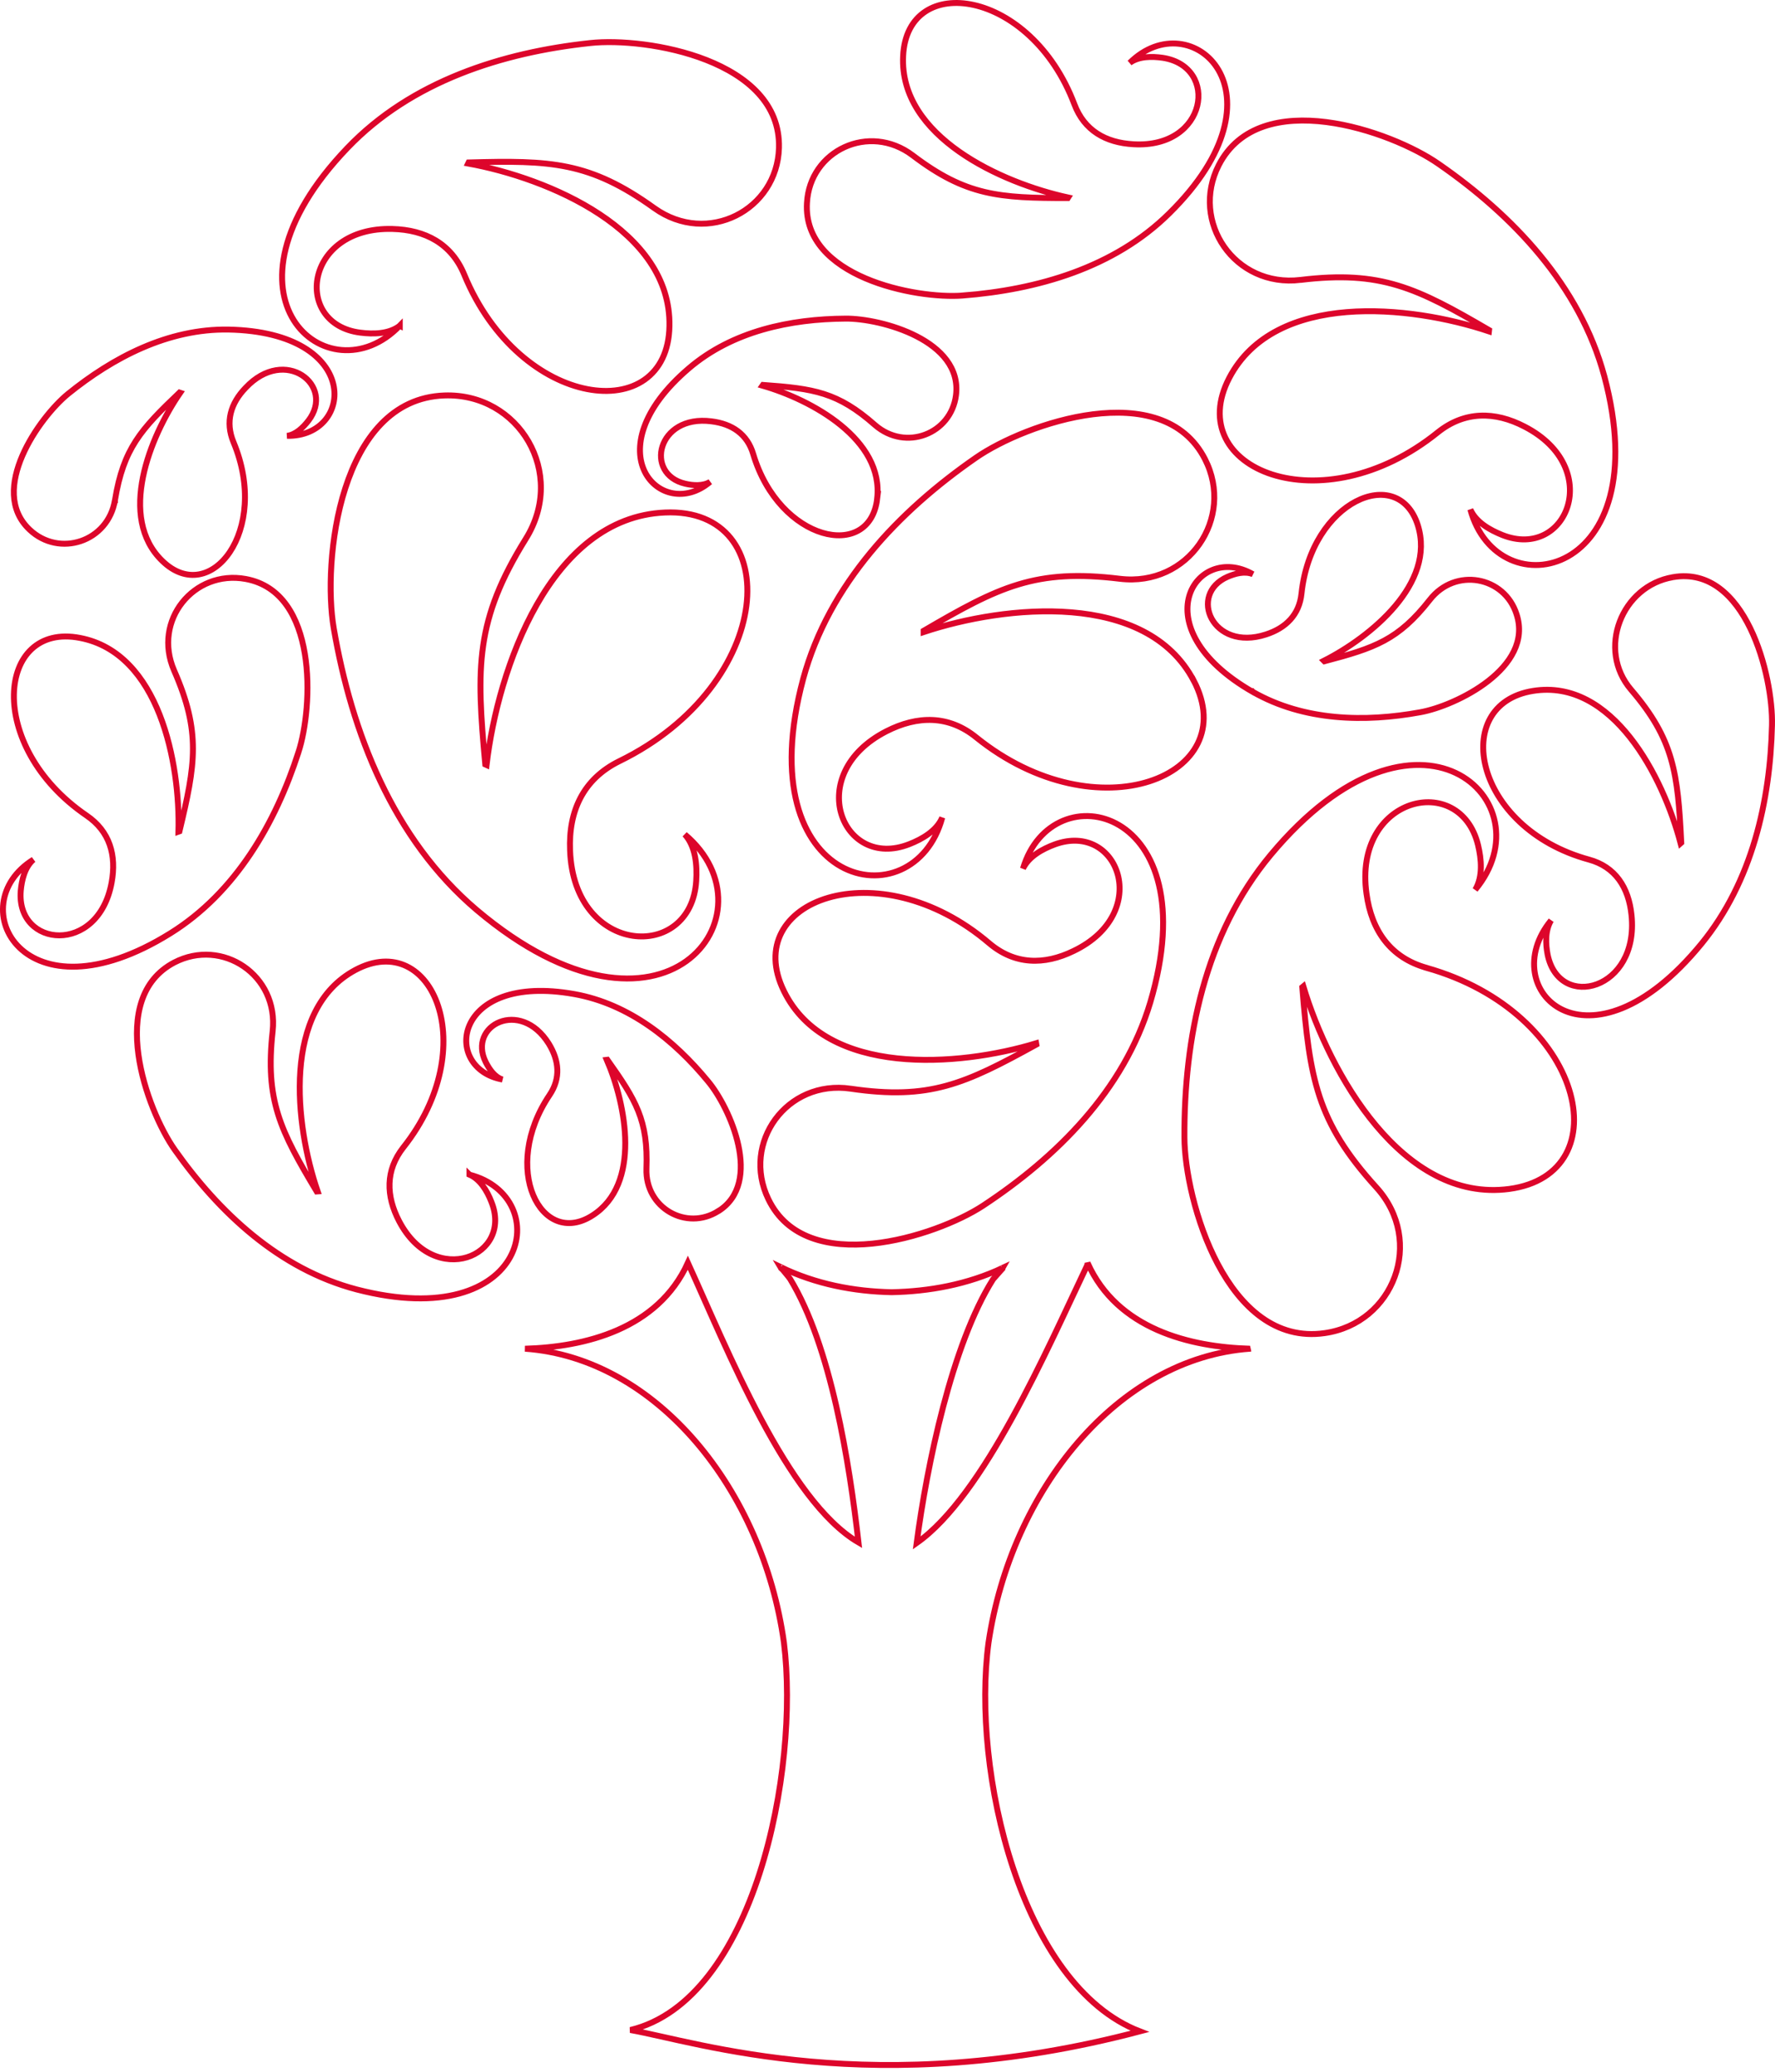 <?xml version="1.0" encoding="UTF-8"?>
<svg id="Layer_1" data-name="Layer 1" xmlns="http://www.w3.org/2000/svg" viewBox="0 0 300 350">
  <path d="M79.347,198.441c1.825.786,2.98,2.765,3.681,4.541,3.791,9.248-9.561,14.778-15.564,3.33-2.243-4.289-2.329-8.609.7-12.462,13.402-16.88,4.953-36.966-8.111-29.98-12.412,6.661-10.237,26.127-6.366,37.403l-.16.012c-6.181-10.311-8.738-15.417-7.447-27.067,1.039-9.5-8.523-15.816-16.628-11.614-11.484,6.01-4.707,24.861.098,31.657,7.46,10.563,17.641,20.148,30.73,23.577,29.193,7.583,33.611-15.644,19.073-19.392l-.006-.006ZM148.247,84.273c1.198-10.046-11.11-16.756-19.38-19.122l.086-.123c8.609.627,12.628,1.217,18.944,6.784,5.18,4.492,12.849,1.487,13.678-5.033,1.161-9.248-12.652-13.002-18.655-12.953-9.297.049-19.11,2.089-26.49,8.394-16.48,14.041-4.59,26.164,3.589,19.184-1.198.737-2.876.627-4.203.313-6.968-1.604-4.781-11.724,4.43-10.538,3.478.424,6.071,2.163,7.06,5.543,4.43,14.79,19.706,18.108,20.948,7.546l-.006.006ZM211.789,116.907c8.633,4.916,18.92,5.131,28.278,3.416,5.979-1.075,19.209-7.509,16.253-16.554-2.04-6.409-10.348-7.97-14.655-2.452-5.327,6.796-9.285,8.148-17.82,10.397l-.086-.086c7.847-3.969,18.981-13.039,15.865-22.926-3.318-10.385-18.004-4.129-19.657,11.601-.375,3.564-2.655,5.807-6.004,6.882-9.082,2.956-13.217-6.809-6.483-9.746,1.278-.541,2.876-1.002,4.277-.437-9.586-5.505-19.172,8.934.025,19.909l.006-.006ZM121.407,204.61c7.656-4.805,1.966-17.531-1.763-21.961-5.709-6.932-13.291-13.039-22.545-14.704-20.646-3.705-22.483,12.591-12.173,14.428-1.34-.424-2.218-1.739-2.839-2.956-3.078-6.206,5.856-10.784,10.661-3.103,1.751,2.839,2.052,5.831.148,8.658-8.381,12.425-1.438,25.924,7.232,20.37,8.283-5.266,5.709-18.686,2.427-26.293l.098-.012c4.842,6.833,6.907,10.213,6.606,18.403-.227,6.63,6.759,10.575,12.148,7.159v.012ZM201.755,114.99c-8.007-15.239-31.811-12.812-45.649-8.209v-.215c12.713-7.423,18.92-10.526,33.163-8.787,11.589,1.401,19.473-10.274,14.391-20.21-7.195-14.09-30.355-6.047-38.718-.24-13.014,9.008-24.837,21.359-29.181,37.317-9.586,35.565,18.711,41.231,23.491,23.473-.952,2.249-3.416,3.656-5.567,4.492-11.386,4.492-17.992-11.847-3.877-19.067,5.266-2.691,10.563-2.741,15.202,1.038,20.511,16.517,45.133,6.495,36.752-9.598l-.006.006ZM282.755,97.509c-8.695,1.462-12.929,12.203-7.061,19.03,7.195,8.406,7.884,13.992,8.461,25.826l-.111.099c-2.943-11.227-11.509-27.903-24.954-25.74-14.127,2.267-10.108,23.153,9.463,28.493,4.455,1.211,6.722,4.695,7.195,9.383,1.315,12.664-12.203,16.241-14.176,6.685-.35-1.813-.449-4.08.578-5.794-9.561,11.65,6.28,27.319,25.427,3.939,8.572-10.495,11.614-24.149,11.915-36.911.215-8.221-4.43-27.117-16.732-25.015l-.006.006ZM50.448,127.064c2.476-7.619,3.355-27.018-8.934-29.255-8.738-1.591-15.767,7.005-12.087,15.466,4.566,10.409,3.619,15.866.903,27.166l-.172.061c.326-11.552-3.226-30.183-16.646-32.733-14.041-2.728-16.093,18.231,1.1,29.992,3.951,2.679,5.106,6.723,4.252,11.349-2.267,12.302-16.154,10.999-15.356,1.377.16-1.8.676-4.006,2.138-5.266-12.351,7.656-1.628,27.842,23.122,12.462,11.122-6.907,17.826-18.692,21.679-30.619ZM104.657,128.601c26.625-12.99,28.106-42.933,7.724-42.017-19.393.836-28.241,26.367-30.146,42.656l-.215-.098c-1.536-16.492-1.69-24.376,6.833-38.091,6.968-11.122-1.137-24.702-13.752-24.241-17.795.627-20.622,28.069-18.692,39.338,3.029,17.58,9.96,35.541,24.173,47.591,31.706,26.742,51.007.541,35.16-12.775,1.856,2.077,2.089,5.241,1.929,7.835-.836,13.776-20.683,12.701-21.322-5.131-.277-6.642,2.225-12.062,8.308-15.067ZM143.786,183.922c-10.821-1.591-18.508,9.149-13.93,18.643,6.421,13.377,28.34,6.329,36.266,1.137,12.449-8.197,23.823-19.472,28.29-34.349,9.826-33.163-16.615-39.129-21.513-22.613,1.002-2.077,3.306-3.318,5.358-4.08,10.784-3.951,16.591,11.564,3.202,17.992-4.996,2.439-9.973,2.341-14.28-1.315-18.809-16.019-42.183-7.122-34.675,8.111,7.122,14.538,29.556,12.775,42.62,8.799l.037.215c-12.111,6.673-18.047,9.407-31.375,7.46ZM67.567,55.036c-1.849,1.413-4.504,1.438-6.667,1.161-11.448-1.425-9.5-17.918,5.42-17.518,5.579.141,9.985,2.501,12.136,7.693,9.463,22.95,34.423,25.777,34.687,8.707.326-16.253-20.499-25.003-34.023-27.455l.086-.178c13.862-.387,20.449-.135,31.393,7.724,8.996,6.421,20.757.313,21.058-10.188.4-14.901-22.397-18.747-31.909-17.709-14.827,1.579-30.22,6.434-41.016,17.709-24.026,25.052-3.165,42.546,8.836,30.042v.012ZM162.693,49.93c12.535-.977,25.574-4.651,34.902-13.862,20.788-20.462,3.681-35.688-6.655-25.451,1.536-1.124,3.779-1.112,5.592-.848,9.598,1.475,7.558,15.331-4.953,14.6-4.707-.252-8.332-2.329-9.997-6.759-7.392-19.522-28.266-22.471-28.942-8.16-.676,13.654,16.64,21.47,27.891,23.915l-.062.098c-11.638,0-17.193-.375-26.213-7.22-7.367-5.567-17.408-.799-17.869,8.043-.737,12.498,18.354,16.253,26.318,15.644h-.012ZM219.815,47.288c13.604-1.641,19.632,1.34,31.86,8.474l-.024.215c-13.279-4.443-36.174-6.845-43.885,7.859-8.031,15.368,15.589,25.089,35.264,9.186,4.479-3.576,9.61-3.576,14.643-.953,13.536,6.968,7.158,22.637-3.755,18.317-2.089-.842-4.442-2.138-5.407-4.32,4.627,17.07,31.78,11.614,22.637-22.526-4.166-15.356-15.503-27.203-28.008-35.848-7.994-5.579-30.195-13.34-37.151.203-4.879,9.537,2.679,20.732,13.826,19.393ZM19.43,84.488c1.45-8.732,4.344-11.915,10.913-18.17l.111.037c-5.094,7.38-10.673,21.082-2.98,28.444,8.056,7.749,18.244-5.119,11.989-20.099-1.426-3.429-.486-6.556,2.052-9.186,6.667-7.109,15.214-.4,10.6,5.567-.891,1.149-2.126,2.354-3.601,2.55,11.325.227,12.824-17.506-9.887-17.955-10.188-.178-19.534,4.719-27.141,10.876-4.83,3.957-13.574,16.241-6.483,22.926,5.008,4.744,13.266,2.065,14.428-4.996v.006ZM241.087,163.496c-6.095-1.714-9.285-6.317-10.126-12.498-2.329-16.468,15.804-20.708,18.846-8.246.577,2.391.848,5.346-.473,7.558,12.388-14.888-9.647-35.75-34.558-5.905-11.202,13.451-14.667,31.092-14.593,47.738.049,10.698,7.146,35.449,23.7,33.071,11.688-1.665,16.978-15.527,8.756-24.603-10.163-11.177-11.263-18.434-12.535-33.833l.178-.147c4.418,14.704,16.769,36.629,34.81,34.226,18.919-2.556,12.713-29.845-14.004-37.354v-.006ZM211.267,227.85c-10.133-.289-22.434-3.288-27.455-14.514,0,.148-.025.314-.074.449-6.784,14.225-17.432,38.914-28.806,46.884,1.726-13.039,5.905-33.47,12.916-44.561.528-.602.762-.866,1.29-1.462.24-.252.387-.424.387-.424,0,0-.024.037-.111.074.037-.061.086-.074.111-.123-6.003,2.839-12.535,4.007-18.821,4.129-6.335-.123-12.873-1.364-18.809-4.264.037.062.061.111.11.148-.074-.012-.11-.049-.11-.049,0,0,.135.123.424.399.461.59.762.891,1.198,1.487,6.956,11.386,10.046,31.16,11.577,44.549-12.05-7.042-22.213-32.721-28.831-47.235-5.094,11.226-17.42,14.225-27.529,14.514,22.275,1.579,40.193,23.879,43.763,49.655,2.691,21.66-4.996,60.402-25.955,65.441,11.497,2.053,41.207,12.074,86.106.228-20.173-7.786-28.469-44.008-25.575-65.669,3.828-25.777,21.869-48.064,44.193-49.655Z" fill="none" isolation="isolate" stroke="#DD052B" vector-effect="non-scaling-stroke"/>
</svg>